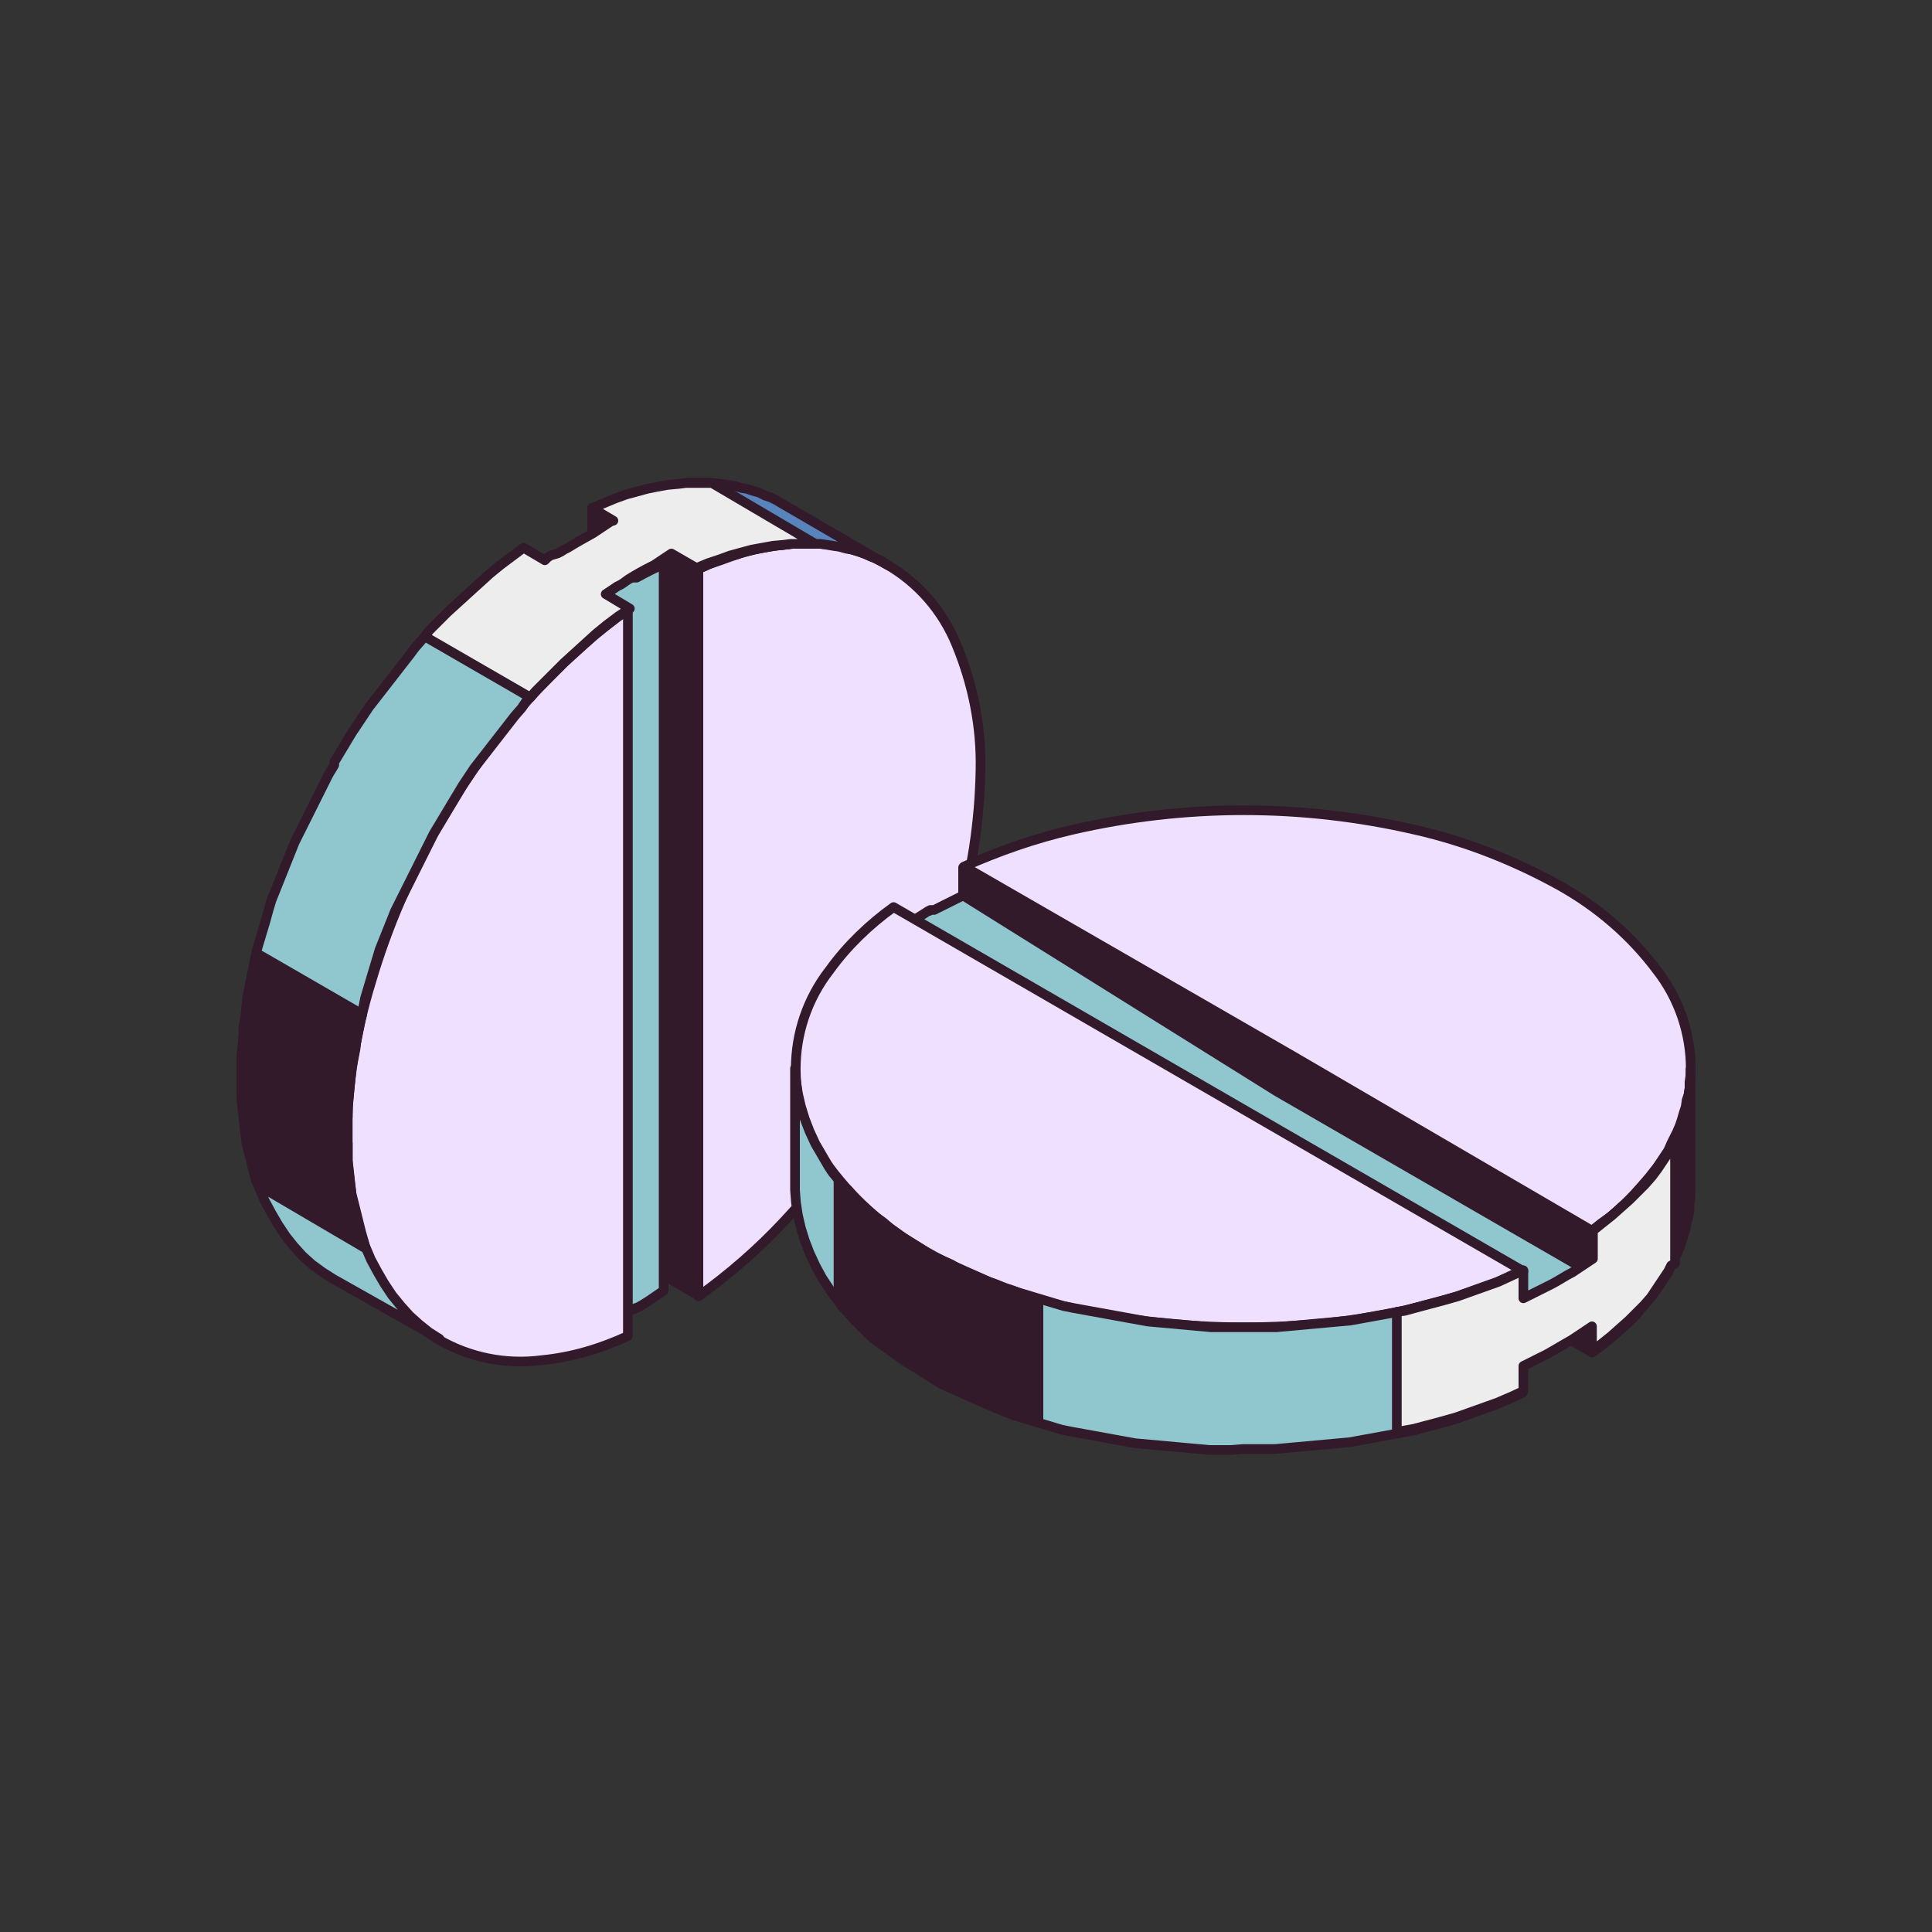 <?xml version="1.0" encoding="utf-8"?>
<!-- Generator: Adobe Illustrator 28.3.0, SVG Export Plug-In . SVG Version: 6.00 Build 0)  -->
<svg version="1.1" id="Ð_xA1_Ð_xBB_Ð_xBE_Ð_xB9__x5F_2"
	 xmlns="http://www.w3.org/2000/svg" xmlns:xlink="http://www.w3.org/1999/xlink" x="0px" y="0px" viewBox="0 0 200 200"
	 style="enable-background:new 0 0 200 200;" xml:space="preserve">
<rect x="0" y="0" width="200" height="200" fill="#333333" stroke="none"/>
<style type="text/css">
	.st0{fill-rule:evenodd;clip-rule:evenodd;fill:#321A2B;stroke:#321A2B;stroke-linecap:round;stroke-linejoin:round;}
	.st1{fill-rule:evenodd;clip-rule:evenodd;fill:#90C6CE;stroke:#321A2B;stroke-linecap:round;stroke-linejoin:round;}
	.st2{fill-rule:evenodd;clip-rule:evenodd;fill:#EFE0FF;stroke:#321A2B;stroke-linecap:round;stroke-linejoin:round;}
	.st3{fill-rule:evenodd;clip-rule:evenodd;fill:#5784BB;stroke:#321A2B;stroke-linecap:round;stroke-linejoin:round;}
	.st4{fill-rule:evenodd;clip-rule:evenodd;fill:#EDEDED;stroke:#321A2B;stroke-linecap:round;stroke-linejoin:round;}
</style>
<polygon class="st0" points="72.3,134.1 61.3,127.8 61.3,88.6 61.3,52.6 72.3,58.9 72.3,94.9 "/>
<path class="st1" d="M62.6,61.6c0.9-0.7,1.8-1.3,2.8-1.8l0,0l0,0l0,0l0,0h0.1l0,0l0,0l0,0l0,0h0.1l0,0l0,0l0,0l0,0l0,0l0,0l0,0l0,0
	l0,0l0,0l0,0l0,0l0,0l0,0l0,0l0,0l0,0l0,0l0,0l0,0l0,0l0,0h0.1l0,0l0,0l0,0h0.1l0,0h0.1l0,0c0.9-0.5,1.9-1,2.8-1.4v75.2
	c-0.9,0.6-1.8,1.3-2.8,1.8l0,0h-0.1l0,0l-0.1,0.1l0,0l0,0l0,0h-0.1l0,0l0,0l0,0l0,0l0,0l0,0l0,0l0,0l0,0l0,0l0,0l0,0l0,0l0,0l0,0
	l0,0l0,0l0,0l0,0l0,0l0,0l0,0l0,0h-0.1l0,0l0,0l0,0l-0.1,0.1l0,0h-0.1l0,0c-1,0.5-1.9,1-2.8,1.4L62.6,61.6z"/>
<path class="st2" d="M72.3,58.9c2.8-1.3,5.8-2.2,8.9-2.5c7.6-1.1,14.9,3.2,17.8,10.3c1.7,4.1,2.6,8.5,2.5,13
	c-0.1,5.4-0.9,10.8-2.5,15.9c-3.5,11.5-9.6,22-17.8,30.8c-2.7,2.9-5.7,5.5-8.9,7.8L72.3,58.9L72.3,58.9z"/>
<polygon class="st3" points="70.3,50.1 71,50 71.8,50 72.5,50 73.2,50 73.9,50 74.6,50.1 75.3,50.2 76,50.3 76.7,50.5 77.3,50.6 
	77.9,50.8 78.6,51 79.2,51.3 79.8,51.5 80.4,51.8 80.9,52.1 91.9,58.5 91.3,58.1 90.7,57.8 90.1,57.6 89.5,57.3 88.9,57.1 
	88.2,56.9 87.6,56.8 86.9,56.6 86.2,56.5 85.6,56.4 84.9,56.3 84.2,56.3 83.4,56.3 82.7,56.3 82,56.3 81.2,56.4 80.2,56.5 
	79.1,56.7 78,56.9 76.9,57.2 75.7,57.6 74.6,58 73.4,58.4 72.3,58.9 61.3,52.6 62.5,52.1 63.7,51.6 64.8,51.2 65.9,50.9 67.1,50.6 
	68.2,50.4 69.2,50.2 "/>
<path class="st2" d="M45.5,85.2c3-5.2,6.5-10,10.6-14.3c2.7-2.9,5.7-5.5,8.9-7.8v75.2c-2.8,1.3-5.8,2.2-8.9,2.5l0,0
	c-7.6,1-14.9-3.2-17.7-10.2c-1.7-4.1-2.6-8.5-2.5-13l0,0c0.1-5.4,0.9-10.7,2.5-15.9C40.1,95.9,42.5,90.4,45.5,85.2z"/>
<path class="st1" d="M34.6,78.9l0.6-1l0.6-1l0.6-1L37,75l0.6-0.9l0.6-0.9l0.7-0.9l0.7-0.9l0.7-0.9l0.7-0.9l0.7-0.9l0.7-0.9L43,67
	l0.7-0.8l0.7-0.8l0.8-0.8l1.1-1.1l1.1-1.1l1.1-1l1.1-1l1.1-1l1.1-0.9l1.2-0.9l1.2-0.8L65.1,63l-1.2,0.8l-1.2,0.9l-1.1,0.9l-1.1,1
	l-1.1,1l-1.1,1l-1.1,1.1l-1.1,1.1l-0.8,0.8l-0.7,0.8L54,73.3l-0.7,0.8L52.6,75l-0.7,0.9l-0.7,0.9l-0.7,0.9l-0.7,0.9l-0.7,0.9
	l-0.6,0.9l-0.6,0.9l-0.6,1l-0.6,1l-0.6,1l-0.6,1l-0.6,1l-0.5,1l-0.5,1l-0.5,1l-0.5,1l-0.5,1l-0.5,1l-0.5,1l-0.5,1l-0.4,1l-0.4,1
	l-0.4,1l-0.4,1l-0.3,1l-0.3,1l-0.3,1l-0.3,1l-0.3,1l-0.2,1l-0.2,1l-0.2,1l-0.2,1l-0.2,1l-0.2,1l-0.2,1l-0.1,1l-0.1,1l-0.1,1l-0.1,1
	v1v1v1l0,0v1v0.9l0,0.9l0.1,0.9l0.1,0.9l0.1,0.9l0.1,0.8l0.2,0.8l0.2,0.8l0.2,0.8l0.2,0.8l0.2,0.8l0.2,0.7l0.2,0.7l0.3,0.7l0.3,0.7
	l0.7,1.3l0.7,1.2l0.8,1.2l0.9,1.1l0.9,1l1,0.9l1,0.8l1.1,0.7l-11-6.2l-1.1-0.7l-1.1-0.8l-1-0.9l-0.9-1l-0.8-1l-0.8-1.2l-0.7-1.2
	l-0.7-1.3l-0.3-0.7l-0.3-0.7l-0.3-0.7l-0.2-0.7l-0.2-0.8l-0.2-0.8l-0.2-0.8l-0.2-0.8l-0.1-0.8l-0.1-0.8l-0.1-0.9l-0.1-0.9l-0.1-0.9
	l0-0.9v-0.9v-0.9l0,0v-1v-1l0.1-1l0.1-1l0.1-1l0.1-1l0.1-1l0.1-1l0.2-1l0.2-1l0.2-1l0.2-1l0.2-1l0.3-1l0.3-1l0.3-1l0.3-1.1l0.3-1
	l0.4-1l0.4-1l0.4-1l0.4-1l0.4-1l0.4-1l0.5-1l0.5-1l0.5-1l0.5-1l0.5-1l0.5-1l0.5-1l0.6-1L34.6,78.9z"/>
<path class="st4" d="M44,65.9l10.9,6.3l0.5-0.6l0.8-0.8l1.1-1.1l1.1-1.1l1.1-1l1.1-1l1.1-1l1.1-0.9l1.2-0.9l1.2-0.8l-2.5-1.5
	l0.3-0.2l0.3-0.2l0.3-0.2l0.3-0.2l0.4-0.2l0.3-0.2L65,60c0.8-0.5,1.5-0.9,2.3-1.3l0.4-0.2l0.3-0.2l0.3-0.2l0.3-0.2l0.3-0.2l0.3-0.2
	l0.3-0.2l0,0l2.6,1.5l1.2-0.5l1.2-0.4l1.1-0.4l1.1-0.3l1.1-0.3l1.1-0.2l1.1-0.2l1.1-0.1l0.8-0.1h0.7h1.4h0.4L73.7,50h-0.4h-0.7h-0.7
	H71l-0.8,0.1l-1.1,0.1l-1.1,0.2L67,50.6l-1.1,0.3l-1.1,0.3l-1.1,0.4l-1.2,0.5l-1.2,0.5l2.2,1.3l0,0L63.2,54l-0.3,0.2l-0.3,0.2
	l-0.3,0.2l-0.3,0.2l-0.3,0.2l-0.3,0.2c-0.9,0.5-1.8,1-2.6,1.5l-0.4,0.2l-0.3,0.2l-0.4,0.2L57,57.5l-0.3,0.2L56.4,58l-2.2-1.3
	L53,57.6l-1.2,0.9l-1.1,0.9l-1.1,1l-1.1,1l-1.1,1l-1.1,1l-1.1,1.1l-0.8,0.8L44,65.9z"/>
<polygon class="st0" points="37.5,105 26.6,98.7 26.4,99.3 26.2,100.3 26,101.3 25.8,102.3 25.6,103.3 25.5,104.3 25.4,105.3 
	25.2,106.3 25.2,107.3 25.1,108.3 25,109.2 25,110.2 25,111.2 25,111.2 25,112.1 25,113.1 25.1,114 25.2,114.9 25.3,115.8 
	25.4,116.6 25.5,117.5 25.6,118.3 25.8,119.1 26,119.9 26.2,120.7 26.4,121.4 26.7,122.1 26.9,122.8 37.8,129.2 37.6,128.4 
	37.3,127.7 37.1,127 36.9,126.2 36.8,125.4 36.6,124.6 36.4,123.8 36.3,122.9 36.2,122.1 36.1,121.2 36,120.3 36,119.4 36,118.4 
	35.9,117.5 35.9,117.5 35.9,116.5 36,115.6 36,114.6 36.1,113.6 36.2,112.6 36.3,111.6 36.4,110.6 36.6,109.6 36.8,108.6 
	36.9,107.6 37.1,106.6 37.3,105.6 "/>
<polygon class="st0" points="99.7,89.8 99.7,102.4 133.7,122 164.8,140 164.8,127.4 133.7,109.4 "/>
<path class="st1" d="M157.6,134.5c1-0.5,2-1,3-1.5l0,0l0,0l0,0l0,0h0.1l0,0l0,0l0,0l0,0h0.1l0,0l0,0l0,0l0,0l0,0l0,0l0,0l0,0l0,0
	l0,0l0,0l0,0l0,0l0,0l0,0l0,0l0,0l0,0l0,0l0,0l0,0l0,0l0,0h0.1l0,0l0,0l0,0l0.1-0.1l0,0h0.1l0,0c0.9-0.6,1.8-1.1,2.6-1.7L132.2,113
	L99.7,92.7c-1,0.5-2,1-3,1.5l0,0h-0.1l0,0h-0.1l0,0l0,0l0,0h-0.1l0,0l0,0l0,0l0,0l0,0l0,0l0,0l0,0l0,0l0,0l0,0l0,0l0,0l0,0l0,0l0,0
	l0,0l0,0l0,0l0,0l0,0l0,0l0,0l0,0h-0.1l0,0l0,0l0,0l-0.1,0.1l0,0h-0.1l0,0c-0.9,0.6-1.8,1.1-2.6,1.7L157.6,134.5z"/>
<path class="st2" d="M164.8,127.4c2.6-1.8,4.8-4,6.7-6.5c4.7-6,4.7-14.5,0-20.5c-2.7-3.6-6.1-6.5-10-8.7c-4.7-2.6-9.7-4.6-15-5.8
	c-11.7-2.7-23.8-2.7-35.5,0c-3.9,0.9-7.6,2.2-11.2,3.8l34,19.6L164.8,127.4z"/>
<polygon class="st0" points="171.5,133.5 171.9,132.9 172.3,132.3 172.7,131.7 173,131 173.3,130.4 173.6,129.8 173.9,129.1 
	174.1,128.5 174.3,127.8 174.5,127.2 174.6,126.6 174.8,125.9 174.9,125.2 174.9,124.6 175,123.9 175,123.3 175,110.7 175,111.3 
	174.9,112 174.9,112.6 174.8,113.3 174.6,113.9 174.5,114.6 174.3,115.2 174.1,115.9 173.9,116.5 173.6,117.2 173.3,117.8 
	173,118.4 172.7,119.1 172.3,119.7 171.9,120.3 171.5,120.9 170.8,121.8 170.1,122.6 169.4,123.4 168.6,124.3 167.7,125.1 
	166.8,125.9 165.8,126.6 164.8,127.4 164.8,140 165.8,139.3 166.8,138.5 167.7,137.7 168.6,136.9 169.4,136.1 170.1,135.2 
	170.8,134.4 "/>
<path class="st2" d="M128.7,137.4c6,0,11.9-0.6,17.8-2c3.9-0.9,7.6-2.2,11.2-3.8L92.5,93.9c-2.5,1.8-4.8,4-6.6,6.5l0,0
	c-4.7,6-4.7,14.5,0,20.5c2.7,3.6,6.1,6.5,10,8.7l0,0c4.7,2.6,9.7,4.6,15,5.8C116.7,136.7,122.7,137.4,128.7,137.4z"/>
<path class="st1" d="M128.7,150h1.1h1.1h1.1l1.1-0.1l1.1-0.1l1.1-0.1l1.1-0.1l1.1-0.1l1.1-0.1l1.1-0.1l1.1-0.2l1.1-0.2l1.1-0.2
	l1.1-0.2l1.1-0.2l1.1-0.2l1.5-0.4l1.5-0.4l1.4-0.4l1.4-0.5l1.4-0.5l1.4-0.5l1.4-0.6l1.3-0.6v-12.7l-1.3,0.6l-1.3,0.6l-1.4,0.5
	l-1.4,0.5l-1.4,0.5l-1.4,0.4l-1.5,0.4l-1.5,0.4l-1.1,0.3l-1.1,0.2l-1.1,0.2l-1.1,0.2l-1.1,0.2l-1.1,0.2l-1.1,0.1l-1.1,0.1l-1.1,0.1
	l-1.1,0.1l-1.1,0.1l-1.1,0.1l-1.1,0.1h-1.1h-1.1h-2.3h-1.1h-1.1l-1.1-0.1l-1.1-0.1l-1.1-0.1l-1.1-0.1l-1.1-0.1l-1.1-0.1l-1.1-0.2
	l-1.1-0.2l-1.1-0.2l-1.1-0.2l-1.1-0.2l-1.1-0.2l-1.1-0.2l-1-0.2l-1-0.3l-1-0.3l-1-0.3l-1-0.3l-1-0.3l-1-0.3l-1-0.4l-0.9-0.4
	l-0.9-0.4l-0.9-0.4l-0.9-0.4l-0.9-0.4l-0.9-0.4l-0.9-0.4l-0.8-0.5l0,0l-0.8-0.5l-0.8-0.5l-0.8-0.5l-0.8-0.5l-0.7-0.5l-0.7-0.5
	l-0.7-0.5l-0.7-0.6l-0.6-0.6l-0.6-0.6l-0.6-0.6l-0.5-0.6l-0.5-0.6l-0.5-0.6l-0.5-0.6l-0.4-0.6l-0.7-1.2l-0.7-1.2l-0.6-1.3l-0.5-1.3
	l-0.4-1.3l-0.3-1.3l-0.2-1.3l-0.1-1.3v12.6l0.1,1.3l0.2,1.3l0.3,1.3l0.4,1.3l0.5,1.3l0.6,1.3l0.7,1.3l0.8,1.2l0.4,0.6l0.5,0.6
	l0.5,0.6l0.5,0.6l0.5,0.6l0.6,0.6l0.6,0.6l0.6,0.6l0.6,0.5l0.7,0.5l0.7,0.5l0.7,0.5l0.7,0.5l0.8,0.5l0.8,0.5l0.8,0.5l0,0l0.8,0.5
	l0.8,0.5l0.9,0.4l0.9,0.4l0.9,0.4l0.9,0.4l0.9,0.4l0.9,0.4l1,0.4l1,0.4l1,0.3l1,0.3l1,0.3l1,0.3l1,0.3l1,0.2l1.1,0.2l1.1,0.2
	l1.1,0.2l1.1,0.2l1.1,0.2l1.1,0.2l1.1,0.1l1.1,0.1l1.1,0.1l1.1,0.1l1.1,0.1l1.1,0.1l1.1,0.1h1.1h1.1L128.7,150z"/>
<path class="st4" d="M144.6,148.4v-12.6l0.8-0.1l1.1-0.3l1.5-0.4l1.5-0.4l1.4-0.4l1.4-0.5l1.4-0.5l1.4-0.5l1.3-0.6l1.3-0.6v2.9
	l0.4-0.2l0.4-0.2l0.4-0.2l0.4-0.2l0.4-0.2l0.4-0.2l0.4-0.2c0.8-0.4,1.5-0.9,2.3-1.3l0.3-0.2l0.3-0.2l0.3-0.2l0.3-0.2l0.3-0.2
	l0.3-0.2l0.3-0.2v-2.9l1-0.8l1-0.8l0.9-0.8l0.9-0.8l0.8-0.8l0.8-0.8l0.7-0.8l0.6-0.8l0.4-0.6l0.4-0.6l0.4-0.6l0.4-0.6l0.2-0.4v12.6
	L173,131l-0.3,0.6l-0.4,0.6l-0.4,0.6l-0.4,0.6l-0.6,0.9l-0.7,0.8l-0.8,0.8l-0.8,0.8l-0.9,0.8l-0.9,0.8l-1,0.8l-1,0.8v-2.6l0,0
	l-0.3,0.2l-0.3,0.2l-0.3,0.2l-0.3,0.2l-0.3,0.2l-0.3,0.2l-0.3,0.2c-0.9,0.5-1.7,1-2.6,1.5l-0.4,0.2l-0.4,0.2l-0.4,0.2l-0.4,0.2
	l-0.4,0.2l-0.4,0.2v2.6l-1.3,0.6l-1.4,0.6l-1.4,0.5l-1.4,0.5l-1.4,0.5l-1.4,0.4l-1.5,0.4l-1.5,0.4l-1.1,0.2L144.6,148.4z"/>
<polygon class="st0" points="107.5,134.5 107.5,147.1 106.9,146.9 105.9,146.6 104.9,146.3 104,145.9 103,145.6 102.1,145.2 
	101.2,144.8 100.2,144.4 99.3,144 98.5,143.6 97.6,143.1 96.8,142.7 95.9,142.2 95.9,142.2 95.1,141.7 94.3,141.2 93.5,140.7 
	92.8,140.2 92.1,139.7 91.4,139.2 90.7,138.6 90.1,138.1 89.4,137.5 88.9,137 88.3,136.4 87.8,135.9 87.2,135.3 86.8,134.7 
	86.8,122.1 87.2,122.7 87.8,123.2 88.3,123.8 88.9,124.4 89.4,124.9 90.1,125.5 90.7,126 91.4,126.5 92.1,127.1 92.8,127.6 
	93.5,128.1 94.3,128.6 95.1,129.1 95.9,129.6 95.9,129.6 96.7,130.1 97.6,130.5 98.5,130.9 99.3,131.4 100.2,131.8 101.2,132.2 
	102.1,132.6 103,132.9 104,133.3 104.9,133.6 105.9,134 106.9,134.3 "/>
</svg>
